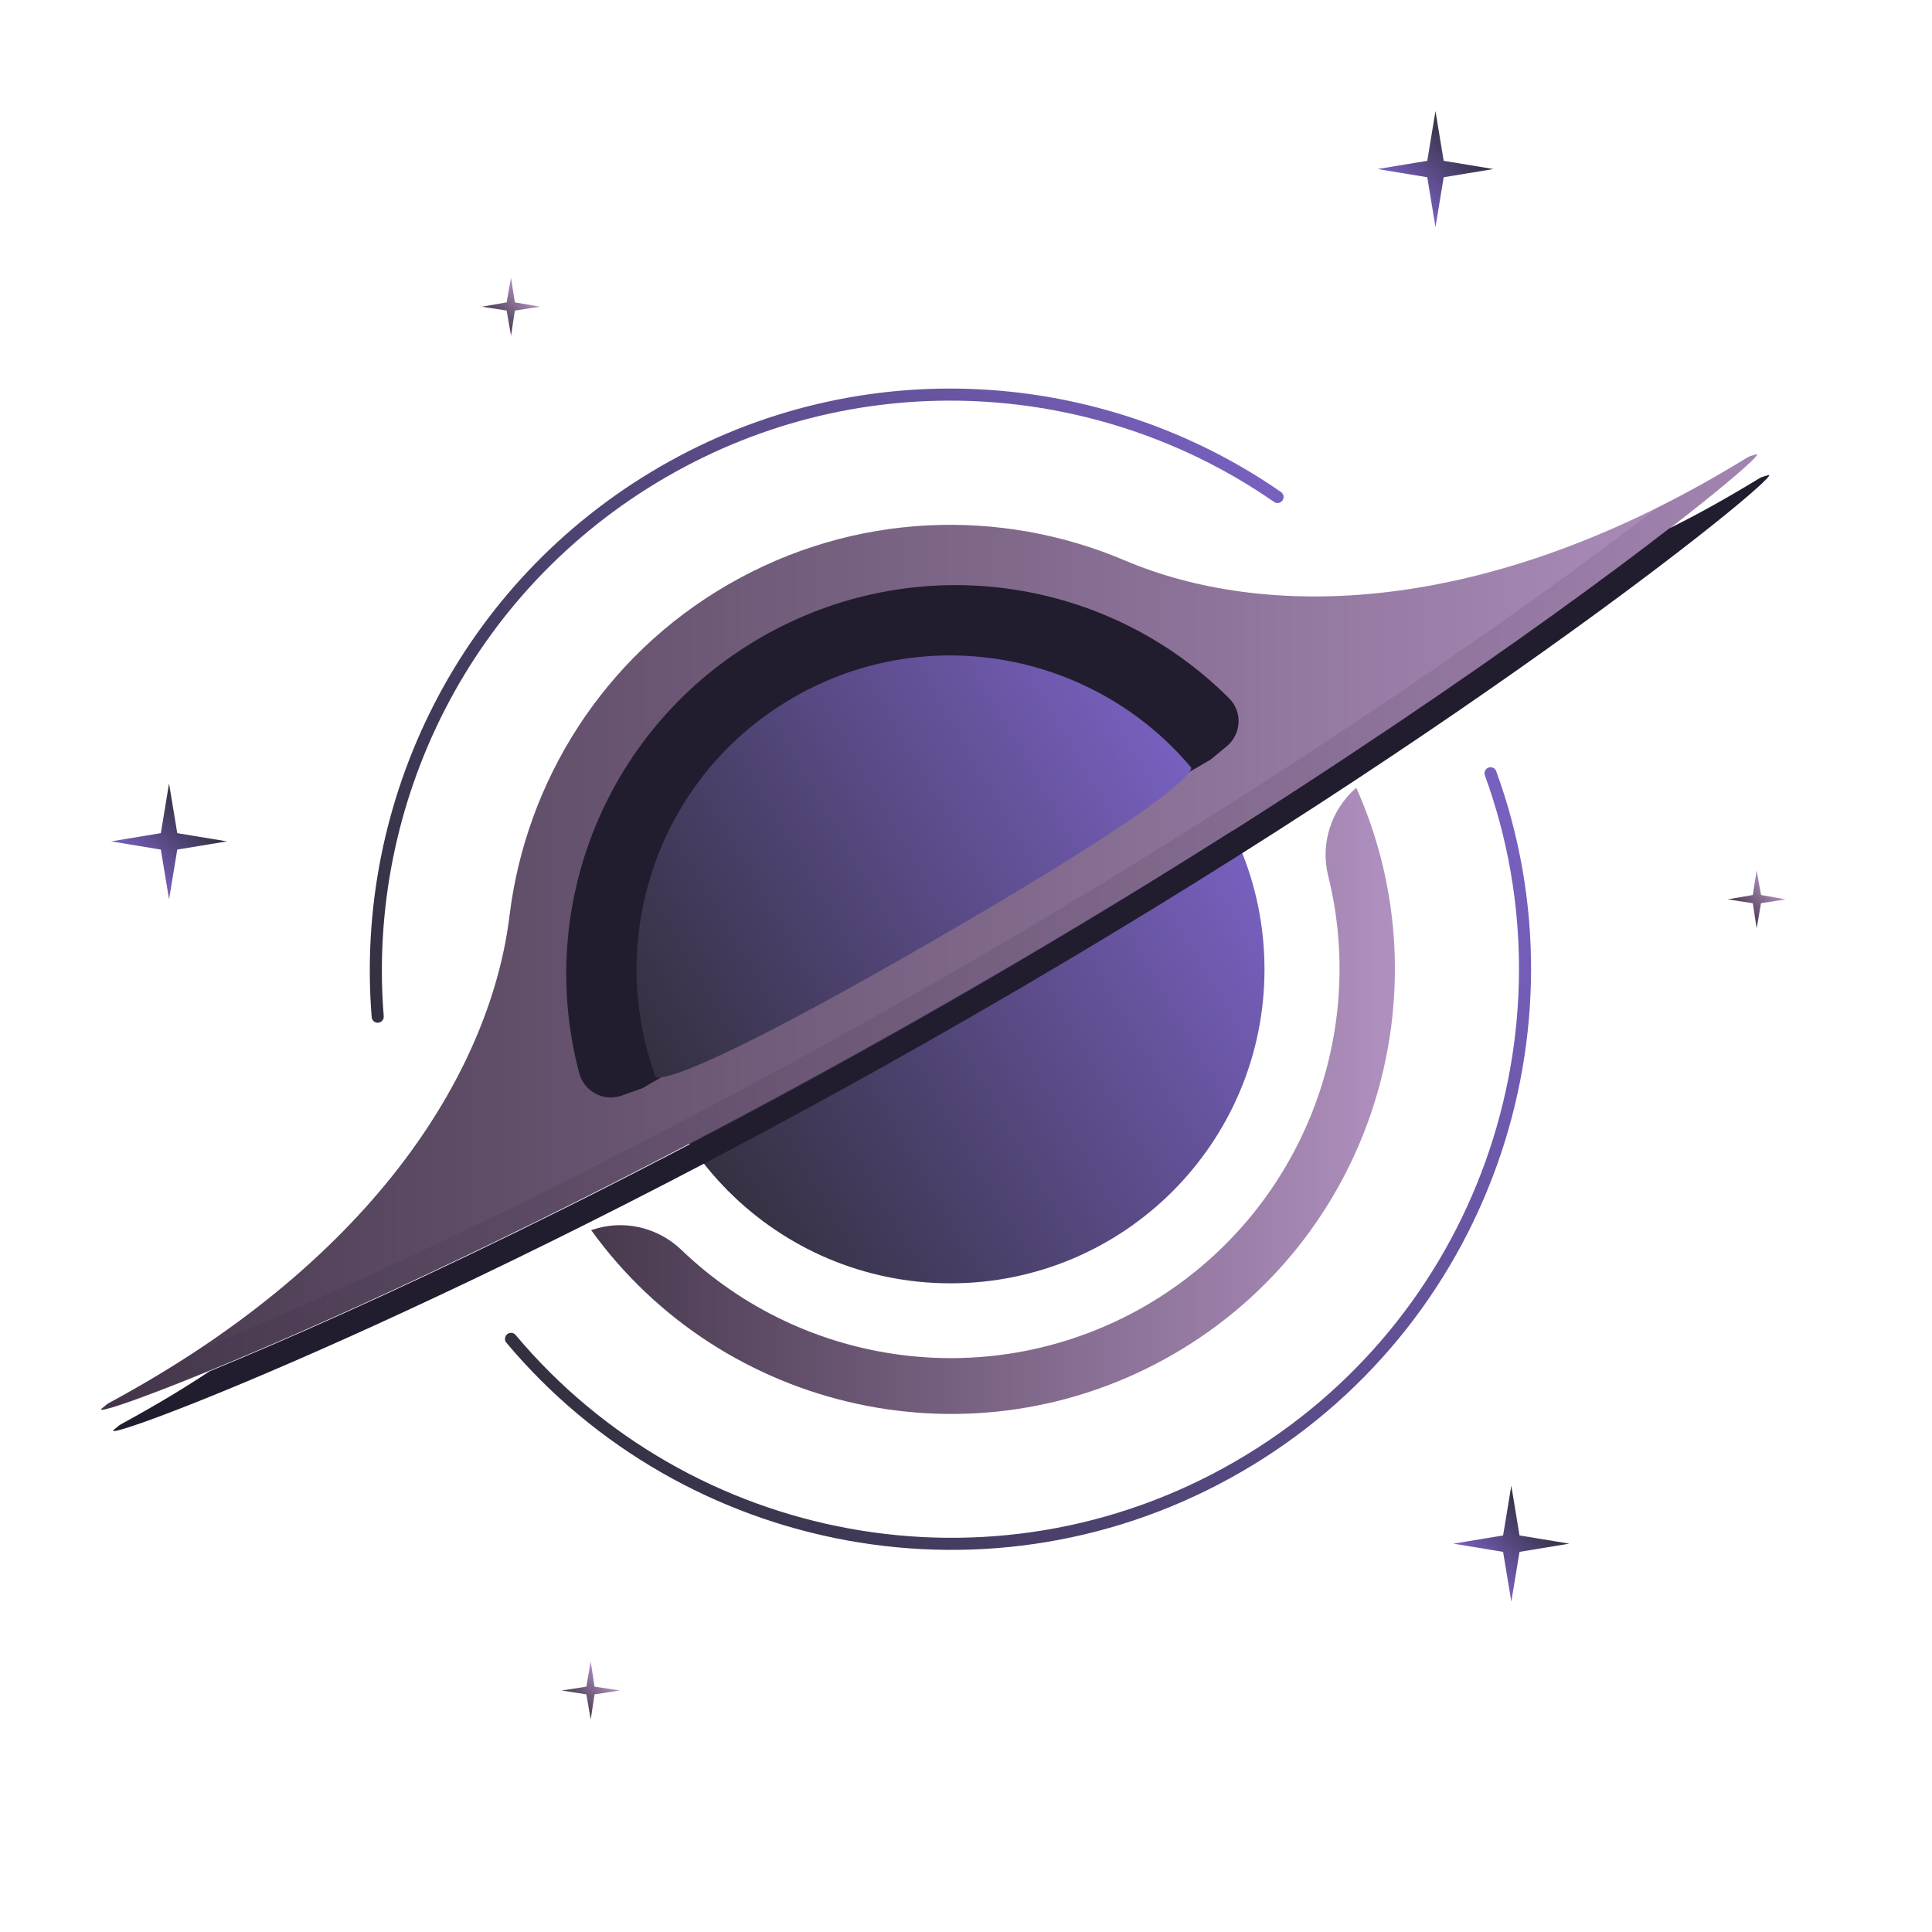 <svg width="160" height="160" viewBox="0 0 160 160" fill="none" xmlns="http://www.w3.org/2000/svg">
<path d="M78.72 106.279C93.079 106.279 104.72 94.639 104.72 80.279C104.72 65.92 93.079 54.279 78.72 54.279C64.361 54.279 52.72 65.92 52.72 80.279C52.72 94.639 64.361 106.279 78.72 106.279Z" fill="url(#paint0_linear_2582_30650)"/>
<path d="M145.4 37.639C145.16 37.719 144.92 37.759 144.72 37.879C122.8 51.399 104.48 51.239 93.12 46.399C82.84 42.039 70.72 42.399 60.32 48.399C49.92 54.399 43.56 64.759 42.2 75.799C40.72 88.039 31.68 103.999 9 116.199C8.8 116.319 8.64 116.479 8.44 116.639C6.72 118.039 38 106.359 79.84 82.199C121.72 58.119 147.48 36.839 145.4 37.639Z" fill="url(#paint1_linear_2582_30650)"/>
<path d="M112.32 65.238C110.24 67.038 109.32 69.878 110 72.558C113.36 86.118 107.52 100.798 94.84 108.158C82.12 115.478 66.52 113.198 56.44 103.518C54.44 101.598 51.56 100.958 48.96 101.878C59.88 116.998 80.68 121.678 97.16 112.158C113.64 102.638 119.92 82.238 112.32 65.238Z" fill="url(#paint2_linear_2582_30650)"/>
<path d="M53.2 90.12L51.52 90.72C50 91.28 48.36 90.4 47.96 88.84C44.28 74.92 50.32 60.12 63 52.8C75.72 45.44 91.6 47.64 101.8 57.84C102.92 58.96 102.8 60.8 101.6 61.8L100.24 62.92L53.2 90.12Z" fill="#211D2F"/>
<path d="M65.72 57.759C54.6 64.159 50.04 77.519 54.28 89.159C54.28 89.159 54.8 90.879 77.32 77.879C99.84 64.879 98.64 63.559 98.64 63.559C90.68 54.079 76.8 51.359 65.72 57.759Z" fill="url(#paint3_linear_2582_30650)"/>
<path opacity="0.1" d="M145.4 37.639C145.16 37.719 144.92 37.759 144.72 37.879C142.16 39.439 139.68 40.839 137.24 42.039C127 49.959 106.4 64.599 78.88 80.519C51.32 96.439 28.36 106.919 16.36 111.839C14.08 113.359 11.64 114.799 9 116.239C8.8 116.359 8.64 116.519 8.44 116.679C6.72 118.079 38 106.399 79.84 82.239C121.72 58.119 147.48 36.839 145.4 37.639Z" fill="#211D2F"/>
<path d="M146.4 39.36C146.16 39.44 145.92 39.48 145.72 39.6C143.16 41.16 140.68 42.56 138.24 43.76C128 51.68 107.4 66.32 79.88 82.24C52.32 98.16 29.36 108.64 17.36 113.56C15.08 115.08 12.64 116.52 10 117.96C9.8 118.08 9.64 118.24 9.44 118.4C7.72 119.8 39 108.12 80.84 83.96C122.72 59.84 148.48 38.56 146.4 39.36Z" fill="#211D2F"/>
<path d="M13.32 68.999L14 64.879L14.68 68.999L18.8 69.679L14.68 70.359L14 74.479L13.32 70.359L9.2 69.679L13.32 68.999Z" fill="url(#paint4_linear_2582_30650)"/>
<path d="M118.2 13.319L118.88 9.199L119.56 13.319L123.68 13.999L119.56 14.679L118.88 18.799L118.2 14.679L114.08 13.999L118.2 13.319Z" fill="url(#paint5_linear_2582_30650)"/>
<path d="M124.48 127.159L125.16 123.039L125.84 127.159L129.96 127.839L125.84 128.519L125.16 132.639L124.48 128.519L120.36 127.839L124.48 127.159Z" fill="url(#paint6_linear_2582_30650)"/>
<path d="M41.96 25.04L42.32 23L42.64 25.04L44.72 25.4L42.64 25.72L42.32 27.8L41.96 25.72L39.92 25.4L41.96 25.04Z" fill="url(#paint7_linear_2582_30650)"/>
<path d="M48.56 139.68L48.92 137.6L49.24 139.68L51.32 140L49.24 140.32L48.92 142.4L48.56 140.32L46.52 140L48.56 139.68Z" fill="url(#paint8_linear_2582_30650)"/>
<path d="M145.16 74.12L145.48 72.08L145.84 74.12L147.88 74.48L145.84 74.8L145.48 76.88L145.16 74.8L143.08 74.48L145.16 74.12Z" fill="url(#paint9_linear_2582_30650)"/>
<path d="M105.8 41.158C91.16 30.998 71.36 29.558 54.92 39.078C38.48 48.599 29.84 66.439 31.28 84.198" stroke="url(#paint10_linear_2582_30650)" stroke-miterlimit="10" stroke-linecap="round" stroke-linejoin="round"/>
<path d="M123.44 64.039C131.2 85.319 122.8 109.759 102.52 121.479C82.24 133.199 56.88 128.239 42.32 110.879" stroke="url(#paint11_linear_2582_30650)" stroke-miterlimit="10" stroke-linecap="round" stroke-linejoin="round"/>
<defs>
<linearGradient id="paint0_linear_2582_30650" x1="56.198" y1="93.269" x2="101.23" y2="67.269" gradientUnits="userSpaceOnUse">
<stop stop-color="#343040"/>
<stop offset="1" stop-color="#7860BF"/>
</linearGradient>
<linearGradient id="paint1_linear_2582_30650" x1="8.389" y1="77.204" x2="145.497" y2="77.204" gradientUnits="userSpaceOnUse">
<stop stop-color="#47394D"/>
<stop offset="1" stop-color="#B090BF"/>
</linearGradient>
<linearGradient id="paint2_linear_2582_30650" x1="48.915" y1="91.162" x2="115.516" y2="91.162" gradientUnits="userSpaceOnUse">
<stop stop-color="#47394D"/>
<stop offset="1" stop-color="#B090BF"/>
</linearGradient>
<linearGradient id="paint3_linear_2582_30650" x1="49.348" y1="80.608" x2="93.689" y2="55.006" gradientUnits="userSpaceOnUse">
<stop stop-color="#343040"/>
<stop offset="1" stop-color="#7860BF"/>
</linearGradient>
<linearGradient id="paint4_linear_2582_30650" x1="11.6" y1="72.069" x2="16.4" y2="67.269" gradientUnits="userSpaceOnUse">
<stop stop-color="#7860BF"/>
<stop offset="1" stop-color="#343040"/>
</linearGradient>
<linearGradient id="paint5_linear_2582_30650" x1="116.467" y1="16.399" x2="121.267" y2="11.599" gradientUnits="userSpaceOnUse">
<stop stop-color="#7860BF"/>
<stop offset="1" stop-color="#343040"/>
</linearGradient>
<linearGradient id="paint6_linear_2582_30650" x1="122.773" y1="130.244" x2="127.573" y2="125.444" gradientUnits="userSpaceOnUse">
<stop stop-color="#7860BF"/>
<stop offset="1" stop-color="#343040"/>
</linearGradient>
<linearGradient id="paint7_linear_2582_30650" x1="41.101" y1="26.587" x2="43.501" y2="24.187" gradientUnits="userSpaceOnUse">
<stop stop-color="#47394D"/>
<stop offset="1" stop-color="#B090BF"/>
</linearGradient>
<linearGradient id="paint8_linear_2582_30650" x1="47.715" y1="141.2" x2="50.115" y2="138.8" gradientUnits="userSpaceOnUse">
<stop stop-color="#47394D"/>
<stop offset="1" stop-color="#B090BF"/>
</linearGradient>
<linearGradient id="paint9_linear_2582_30650" x1="144.297" y1="75.67" x2="146.697" y2="73.27" gradientUnits="userSpaceOnUse">
<stop stop-color="#47394D"/>
<stop offset="1" stop-color="#B090BF"/>
</linearGradient>
<linearGradient id="paint10_linear_2582_30650" x1="99.18" y1="29.267" x2="24.318" y2="72.49" gradientUnits="userSpaceOnUse">
<stop stop-color="#7860BF"/>
<stop offset="1" stop-color="#343040"/>
</linearGradient>
<linearGradient id="paint11_linear_2582_30650" x1="133.425" y1="80.939" x2="51.946" y2="127.982" gradientUnits="userSpaceOnUse">
<stop stop-color="#7860BF"/>
<stop offset="1" stop-color="#343040"/>
</linearGradient>
</defs>
</svg>
